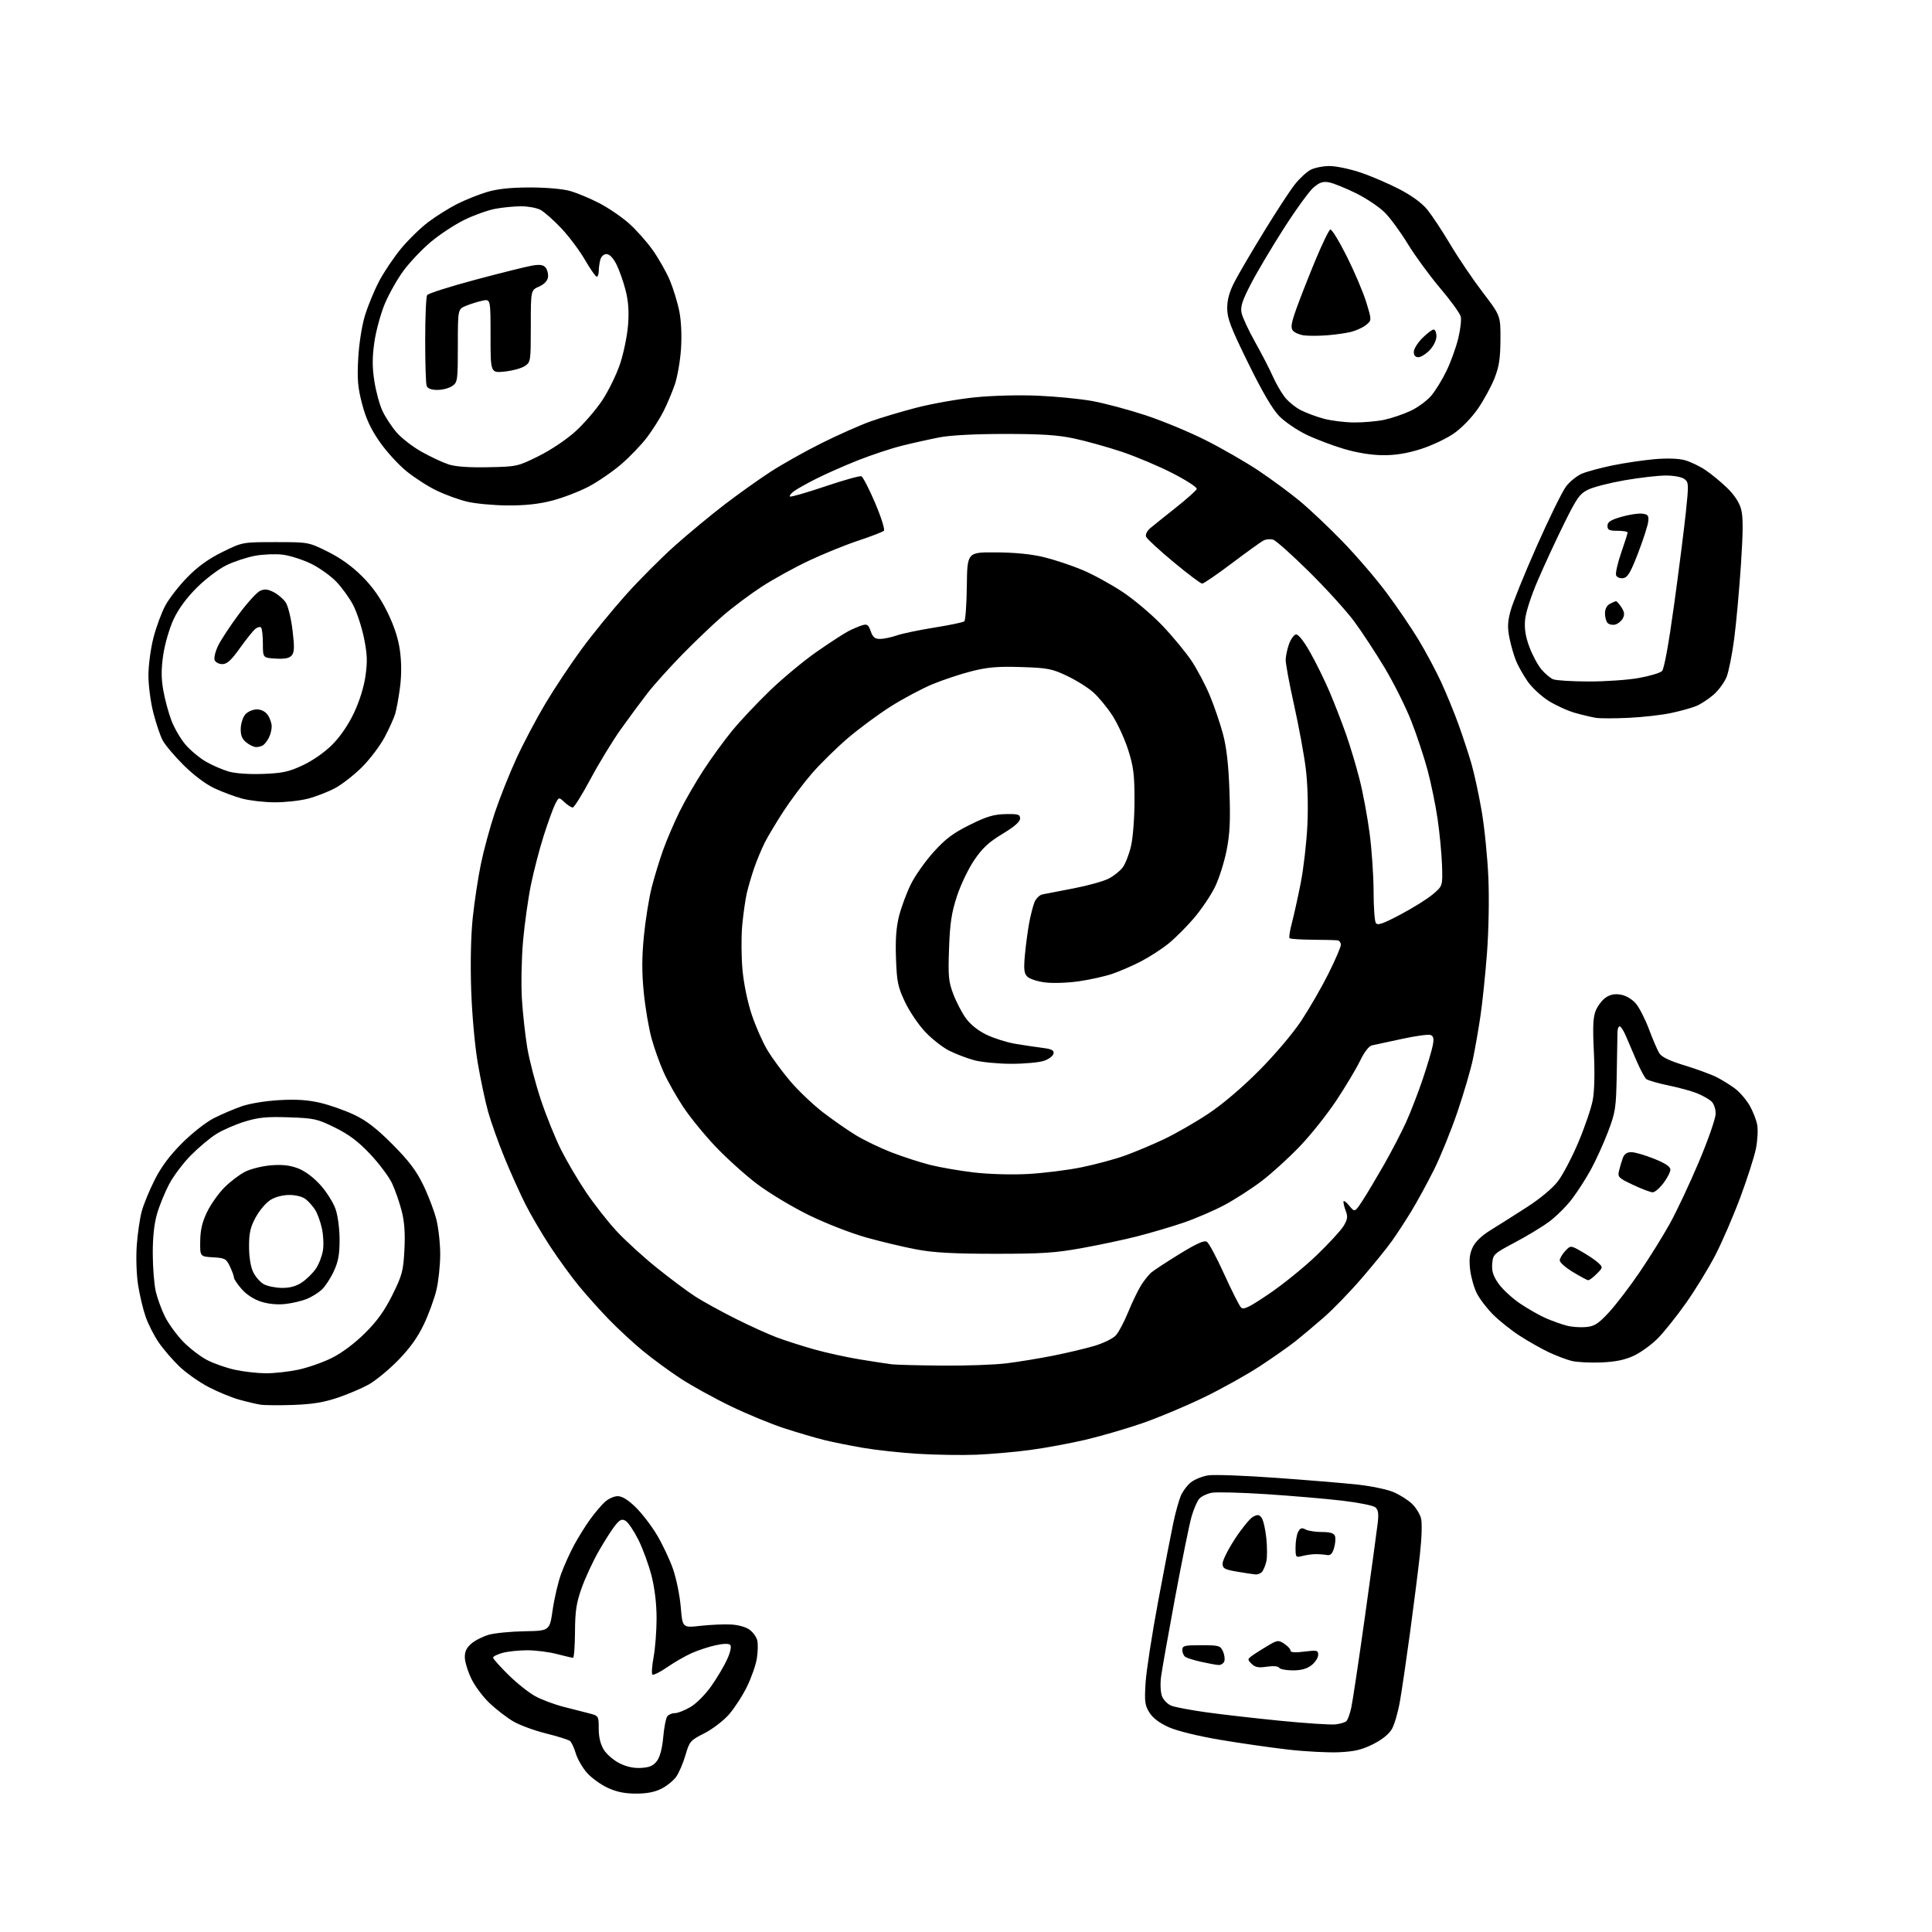 <?xml version="1.0" encoding="UTF-8" standalone="no"?>
<svg 
  version="1.1" 
  xmlns="http://www.w3.org/2000/svg" 
  xmlns:xlink="http://www.w3.org/1999/xlink" 
  xmlns:svg="http://www.w3.org/2000/svg"
  xmlns:rdf="http://www.w3.org/1999/02/22-rdf-syntax-ns#"
  xmlns:cc="http://creativecommons.org/ns#"
  xmlns:dc="http://purl.org/dc/elements/1.1/"
  viewBox="0 0 768 768"
  width="768"
  height="768"
>
<style>svg {background-color: white; }</style>"
<path stroke="none" fill="black" fill-rule="evenodd" d="M252.79,712.99C248.32,712.98 245.05,712.31 241.49,710.65C238.74,709.37 235.05,706.68 233.29,704.68C231.53,702.67 229.55,699.22 228.88,697.00C228.22,694.79 227.19,692.57 226.59,692.07C225.99,691.58 221.71,690.23 217.07,689.08C212.43,687.92 206.59,685.78 204.08,684.31C201.58,682.84 197.39,679.64 194.78,677.19C192.16,674.75 188.87,670.38 187.45,667.48C186.03,664.59 184.83,660.74 184.78,658.94C184.71,656.56 185.42,655.04 187.36,653.37C188.83,652.10 191.94,650.52 194.27,649.85C196.59,649.18 203.00,648.55 208.50,648.45C218.50,648.28 218.50,648.28 219.70,639.90C220.37,635.29 221.87,628.88 223.05,625.65C224.22,622.42 226.56,617.24 228.24,614.14C229.92,611.04 232.76,606.48 234.56,604.00C236.35,601.52 238.96,598.43 240.36,597.12C241.75,595.82 244.08,594.75 245.53,594.75C247.30,594.75 249.66,596.20 252.66,599.12C255.14,601.53 258.96,606.51 261.16,610.19C263.36,613.88 266.23,619.96 267.54,623.72C268.85,627.49 270.23,634.28 270.61,638.83C271.30,647.09 271.30,647.09 278.40,646.30C282.30,645.86 287.75,645.62 290.50,645.76C293.45,645.90 296.51,646.76 297.98,647.84C299.34,648.85 300.71,650.76 301.03,652.09C301.35,653.42 301.27,656.64 300.86,659.26C300.45,661.87 298.67,666.95 296.90,670.54C295.14,674.13 291.90,679.10 289.72,681.59C287.53,684.07 283.13,687.42 279.95,689.03C274.42,691.82 274.08,692.21 272.48,697.70C271.56,700.87 269.92,704.71 268.82,706.25C267.73,707.79 265.09,709.94 262.96,711.02C260.30,712.38 257.10,713.00 252.79,712.99zM254.90,702.77C258.24,702.57 259.75,701.90 261.16,699.99C262.35,698.39 263.26,694.95 263.65,690.49C263.99,686.65 264.72,682.94 265.26,682.25C265.80,681.56 267.16,681.00 268.28,681.00C269.41,681.00 272.19,679.91 274.47,678.57C276.83,677.19 280.43,673.55 282.85,670.10C285.18,666.78 288.01,661.97 289.14,659.42C290.41,656.55 290.83,654.43 290.25,653.85C289.68,653.28 287.46,653.34 284.43,654.02C281.73,654.62 277.50,656.01 275.02,657.11C272.53,658.21 268.14,660.73 265.25,662.72C262.36,664.71 259.70,666.03 259.33,665.66C258.96,665.29 259.18,662.13 259.83,658.63C260.47,655.13 261.00,648.23 261.00,643.29C261.00,637.61 260.27,631.42 259.00,626.41C257.89,622.06 255.53,615.60 253.75,612.05C251.96,608.50 249.68,605.12 248.68,604.55C247.20,603.69 246.43,604.04 244.52,606.40C243.24,608.00 240.31,612.58 238.01,616.60C235.72,620.61 232.67,627.18 231.24,631.19C229.10,637.18 228.62,640.36 228.57,648.75C228.53,654.39 228.18,659.00 227.80,659.00C227.41,659.00 224.51,658.33 221.34,657.50C218.17,656.67 212.86,656.00 209.54,656.01C206.22,656.01 201.81,656.48 199.75,657.05C197.69,657.63 196.00,658.47 196.00,658.92C196.00,659.38 198.74,662.46 202.08,665.76C205.43,669.07 210.27,672.91 212.83,674.30C215.40,675.69 220.43,677.57 224.00,678.48C227.57,679.38 232.19,680.56 234.25,681.10C237.96,682.07 238.00,682.13 238.00,687.17C238.00,690.54 238.69,693.37 240.02,695.54C241.14,697.34 243.95,699.77 246.27,700.93C249.09,702.34 251.97,702.96 254.90,702.77zM532.32,696.54C528.02,696.74 518.91,696.27 512.09,695.49C505.26,694.71 493.07,692.96 485.00,691.60C476.36,690.14 468.02,688.10 464.70,686.63C460.95,684.97 458.34,683.02 456.95,680.82C455.11,677.91 454.92,676.46 455.38,669.00C455.67,664.33 457.92,649.70 460.39,636.50C462.86,623.30 465.58,609.24 466.43,605.25C467.28,601.26 468.60,596.50 469.36,594.67C470.13,592.84 471.97,590.38 473.45,589.22C474.93,588.05 478.04,586.82 480.35,586.47C482.67,586.12 494.68,586.56 507.03,587.45C519.39,588.33 534.00,589.54 539.50,590.13C545.00,590.72 551.52,592.08 554.00,593.16C556.48,594.23 559.74,596.30 561.26,597.75C562.77,599.20 564.39,601.76 564.85,603.44C565.36,605.27 565.19,611.14 564.43,618.00C563.73,624.33 561.97,638.27 560.51,649.00C559.05,659.73 557.25,672.00 556.50,676.28C555.76,680.55 554.33,685.50 553.32,687.28C552.14,689.34 549.44,691.52 545.81,693.34C541.38,695.56 538.43,696.26 532.32,696.54zM530.91,685.47C532.79,685.25 534.74,684.66 535.24,684.16C535.75,683.65 536.60,681.28 537.14,678.88C537.68,676.48 540.13,660.12 542.60,642.51C545.06,624.90 547.34,608.24 547.66,605.47C548.10,601.63 547.87,600.14 546.69,599.16C545.84,598.46 539.83,597.26 533.32,596.51C526.82,595.75 513.30,594.60 503.28,593.95C493.25,593.30 483.53,593.05 481.66,593.40C479.80,593.75 477.58,594.82 476.73,595.77C475.88,596.72 474.48,599.98 473.62,603.00C472.77,606.02 469.85,620.42 467.13,635.00C464.42,649.58 461.90,663.76 461.54,666.52C461.16,669.35 461.33,672.74 461.92,674.29C462.49,675.80 464.20,677.50 465.71,678.08C467.21,678.65 473.41,679.81 479.47,680.66C485.54,681.51 498.82,683.03 509.00,684.04C519.17,685.05 529.04,685.69 530.91,685.47zM513.92,664.00C511.28,664.00 508.83,663.53 508.47,662.95C508.08,662.32 506.15,662.16 503.57,662.54C500.25,663.04 498.94,662.79 497.55,661.41C495.85,659.71 495.86,659.58 497.64,658.24C498.66,657.48 501.42,655.71 503.77,654.32C507.81,651.92 508.16,651.88 510.52,653.42C511.88,654.31 513.00,655.54 513.00,656.14C513.00,656.88 514.77,657.01 518.50,656.54C523.56,655.91 524.00,656.02 524.00,657.86C524.00,658.96 522.81,660.79 521.37,661.93C519.53,663.37 517.27,664.00 513.92,664.00zM484.28,661.86C483.30,661.79 480.25,661.22 477.50,660.61C474.75,660.00 471.94,659.14 471.25,658.69C470.56,658.25 470.00,657.01 470.00,655.94C470.00,654.19 470.74,654.00 477.52,654.00C484.52,654.00 485.12,654.17 486.15,656.44C486.76,657.78 486.99,659.58 486.66,660.44C486.33,661.30 485.26,661.94 484.28,661.86zM499.13,625.87C498.23,625.80 494.91,625.30 491.75,624.76C486.74,623.90 486.00,623.48 486.00,621.51C486.00,620.27 488.22,615.86 490.93,611.70C493.65,607.54 496.87,603.60 498.10,602.94C499.95,601.96 500.55,602.03 501.53,603.38C502.19,604.27 503.02,607.92 503.39,611.48C503.75,615.04 503.75,619.20 503.39,620.73C503.02,622.25 502.28,624.06 501.74,624.75C501.20,625.44 500.02,625.94 499.13,625.87zM517.75,618.52C515.07,619.21 515.00,619.12 515.00,615.05C515.00,612.75 515.47,609.99 516.04,608.92C516.86,607.39 517.48,607.19 518.98,607.99C520.02,608.54 522.94,609.00 525.47,609.00C528.70,609.00 530.24,609.46 530.66,610.56C530.99,611.41 530.83,613.55 530.32,615.31C529.61,617.70 528.89,618.41 527.44,618.14C526.37,617.95 524.38,617.79 523.00,617.80C521.62,617.80 519.26,618.13 517.75,618.52zM388.00,578.28C382.23,578.50 371.88,578.34 365.00,577.92C358.12,577.51 348.23,576.43 343.00,575.53C337.77,574.63 330.80,573.22 327.50,572.40C324.20,571.58 317.23,569.53 312.00,567.84C306.77,566.16 297.10,562.18 290.50,558.99C283.90,555.81 274.90,550.84 270.50,547.96C266.10,545.08 259.35,540.12 255.50,536.95C251.65,533.77 245.53,528.10 241.89,524.34C238.26,520.58 232.89,514.58 229.97,511.00C227.04,507.43 221.98,500.45 218.72,495.50C215.46,490.55 211.01,482.97 208.84,478.66C206.67,474.35 202.92,466.01 200.51,460.12C198.10,454.24 195.19,446.07 194.04,441.96C192.89,437.86 191.03,429.10 189.91,422.50C188.74,415.58 187.63,403.27 187.30,393.43C186.95,383.01 187.18,371.92 187.91,364.93C188.56,358.65 190.02,349.00 191.15,343.50C192.28,338.00 194.79,328.77 196.72,323.00C198.65,317.23 202.50,307.55 205.28,301.50C208.06,295.45 213.29,285.55 216.91,279.50C220.54,273.44 226.97,263.77 231.22,258.00C235.46,252.22 243.34,242.56 248.74,236.52C254.14,230.49 263.04,221.56 268.52,216.70C274.01,211.83 282.83,204.53 288.12,200.49C293.41,196.44 301.54,190.65 306.20,187.61C310.85,184.58 320.02,179.42 326.58,176.16C333.14,172.89 341.88,169.01 346.00,167.53C350.12,166.06 358.45,163.57 364.50,162.01C370.55,160.46 380.88,158.63 387.45,157.96C394.33,157.25 404.92,156.97 412.45,157.29C419.63,157.59 429.42,158.55 434.22,159.42C439.02,160.29 448.47,162.81 455.22,165.02C461.97,167.23 472.84,171.74 479.38,175.04C485.91,178.34 495.31,183.75 500.27,187.07C505.22,190.38 512.48,195.72 516.39,198.93C520.30,202.13 528.03,209.43 533.57,215.13C539.11,220.84 547.04,230.07 551.19,235.65C555.35,241.23 561.08,249.66 563.93,254.38C566.78,259.10 570.82,266.69 572.92,271.23C575.01,275.78 578.10,283.32 579.79,288.00C581.47,292.68 583.78,299.67 584.91,303.55C586.04,307.43 587.88,315.95 589.00,322.49C590.12,329.02 591.31,340.93 591.65,348.94C592.01,357.28 591.77,370.12 591.09,379.00C590.44,387.52 589.26,398.79 588.48,404.04C587.70,409.28 586.36,416.93 585.50,421.04C584.65,425.14 581.88,434.57 579.36,442.00C576.83,449.43 572.62,459.80 570.00,465.05C567.37,470.30 563.32,477.72 560.99,481.55C558.66,485.37 555.15,490.75 553.18,493.50C551.22,496.25 545.84,502.87 541.24,508.20C536.64,513.54 529.86,520.53 526.19,523.73C522.51,526.93 517.48,531.16 515.00,533.13C512.52,535.10 506.23,539.53 501.00,542.97C495.77,546.41 485.65,552.05 478.50,555.52C471.35,558.98 460.32,563.60 454.00,565.78C447.68,567.96 437.55,570.90 431.50,572.33C425.45,573.75 415.55,575.58 409.50,576.39C403.45,577.21 393.77,578.05 388.00,578.28zM116.64,558.48C111.06,558.68 105.15,558.63 103.50,558.37C101.85,558.11 98.03,557.21 95.00,556.36C91.97,555.51 86.49,553.24 82.81,551.32C79.13,549.39 73.94,545.72 71.27,543.16C68.61,540.60 64.93,536.33 63.11,533.67C61.28,531.01 58.95,526.44 57.92,523.51C56.89,520.58 55.53,514.88 54.90,510.84C54.24,506.65 54.02,499.85 54.37,495.00C54.71,490.32 55.60,484.25 56.35,481.50C57.09,478.75 59.41,473.12 61.49,469.00C64.10,463.83 67.48,459.29 72.39,454.39C76.33,450.45 81.94,446.04 84.98,444.51C87.99,442.98 92.94,440.86 95.98,439.80C99.18,438.67 105.49,437.63 111.00,437.32C117.88,436.93 122.40,437.24 127.40,438.41C131.19,439.31 137.27,441.46 140.90,443.19C145.73,445.49 149.79,448.65 156.04,454.92C162.50,461.42 165.46,465.32 168.22,471.00C170.23,475.12 172.57,481.26 173.43,484.64C174.30,488.02 174.99,494.32 174.99,498.64C174.98,502.96 174.31,509.32 173.49,512.76C172.68,516.20 170.43,522.36 168.49,526.45C166.03,531.63 162.93,535.96 158.23,540.76C154.53,544.54 149.25,548.88 146.50,550.40C143.75,551.92 138.19,554.28 134.14,555.64C128.75,557.46 124.06,558.22 116.64,558.48zM105.50,545.90C108.80,545.94 114.65,545.30 118.50,544.49C122.35,543.68 128.43,541.55 132.00,539.76C135.98,537.77 141.07,533.94 145.12,529.91C149.96,525.10 152.88,521.02 156.01,514.72C159.88,506.90 160.32,505.25 160.76,496.80C161.10,490.20 160.79,485.71 159.66,481.32C158.79,477.93 157.07,473.00 155.84,470.38C154.60,467.76 150.70,462.54 147.17,458.79C142.42,453.77 138.76,451.00 133.19,448.25C126.14,444.77 124.93,444.50 114.86,444.15C106.07,443.85 102.82,444.16 97.29,445.85C93.56,446.99 88.41,449.24 85.86,450.86C83.31,452.49 78.78,456.30 75.79,459.34C72.80,462.38 68.96,467.48 67.26,470.68C65.57,473.88 63.39,479.20 62.43,482.50C61.27,486.50 60.70,491.84 60.73,498.50C60.75,504.00 61.29,510.73 61.94,513.45C62.58,516.18 64.23,520.68 65.61,523.45C67.00,526.23 70.24,530.67 72.81,533.33C75.39,535.99 79.71,539.29 82.40,540.68C85.10,542.06 90.05,543.78 93.40,544.51C96.76,545.24 102.20,545.87 105.50,545.90zM374.53,542.85C383.89,542.93 395.37,542.53 400.03,541.95C404.69,541.38 413.00,540.02 418.50,538.93C424.00,537.84 431.44,536.08 435.04,535.01C438.70,533.92 442.48,532.06 443.61,530.78C444.73,529.53 446.93,525.35 448.50,521.50C450.08,517.65 452.35,512.92 453.56,511.00C454.76,509.07 456.59,506.77 457.62,505.87C458.65,504.98 463.73,501.65 468.90,498.47C475.66,494.32 478.70,492.95 479.75,493.62C480.55,494.12 483.66,499.93 486.65,506.52C489.64,513.11 492.65,519.07 493.34,519.76C494.34,520.76 496.56,519.68 504.54,514.27C510.02,510.56 518.44,503.73 523.27,499.10C528.09,494.47 532.93,489.23 534.03,487.45C535.63,484.86 535.83,483.68 535.02,481.54C534.46,480.07 534.02,478.34 534.04,477.68C534.06,477.03 535.08,477.73 536.31,479.24C538.55,481.97 538.55,481.97 541.64,477.24C543.34,474.63 547.16,468.23 550.15,463.00C553.13,457.77 557.07,450.18 558.92,446.13C560.76,442.08 563.76,434.31 565.59,428.88C567.42,423.44 569.20,417.43 569.56,415.51C570.06,412.85 569.85,411.88 568.67,411.43C567.81,411.10 562.70,411.80 557.31,412.98C551.91,414.17 546.59,415.31 545.48,415.53C544.18,415.78 542.44,418.01 540.64,421.71C539.09,424.90 534.84,432.00 531.19,437.50C527.54,443.00 521.00,451.21 516.64,455.75C512.29,460.29 505.53,466.44 501.61,469.42C497.70,472.41 491.06,476.69 486.87,478.95C482.67,481.20 475.24,484.40 470.37,486.06C465.49,487.71 457.23,490.15 452.00,491.48C446.77,492.81 436.88,494.91 430.00,496.15C419.47,498.06 414.02,498.41 395.50,498.40C379.09,498.39 371.19,497.96 364.42,496.69C359.42,495.76 350.42,493.62 344.42,491.94C338.29,490.23 328.23,486.31 321.50,483.01C314.90,479.78 305.63,474.20 300.91,470.62C296.18,467.04 288.71,460.30 284.31,455.65C279.91,451.00 274.14,443.91 271.50,439.89C268.85,435.88 265.42,429.80 263.87,426.37C262.32,422.95 260.14,416.88 259.03,412.87C257.92,408.87 256.52,400.66 255.92,394.64C255.12,386.60 255.13,380.59 255.96,372.09C256.58,365.72 257.98,357.01 259.06,352.75C260.15,348.49 262.21,341.74 263.65,337.75C265.08,333.76 267.99,326.99 270.10,322.70C272.21,318.41 276.49,310.98 279.61,306.20C282.73,301.41 287.86,294.35 291.02,290.50C294.17,286.65 300.97,279.43 306.12,274.46C311.28,269.49 319.77,262.46 325.00,258.84C330.23,255.22 335.85,251.58 337.50,250.76C339.15,249.93 341.52,248.94 342.78,248.55C344.69,247.96 345.22,248.34 346.12,250.92C346.96,253.32 347.78,254.00 349.85,253.99C351.31,253.98 354.30,253.35 356.50,252.59C358.70,251.83 365.45,250.42 371.50,249.46C377.55,248.50 382.87,247.38 383.33,246.98C383.79,246.57 384.24,240.22 384.33,232.87C384.50,219.50 384.50,219.50 396.00,219.58C403.50,219.62 410.11,220.29 415.00,221.48C419.12,222.49 425.99,224.77 430.25,226.56C434.51,228.35 441.73,232.30 446.30,235.34C450.87,238.38 457.96,244.38 462.06,248.68C466.16,252.98 471.37,259.28 473.64,262.68C475.90,266.08 479.19,272.30 480.94,276.51C482.69,280.71 485.04,287.60 486.16,291.82C487.59,297.20 488.36,304.01 488.73,314.56C489.14,326.28 488.89,331.50 487.59,338.06C486.67,342.70 484.61,349.20 483.01,352.50C481.41,355.80 477.68,361.35 474.73,364.84C471.77,368.32 467.14,372.96 464.43,375.14C461.72,377.32 456.80,380.49 453.50,382.19C450.21,383.89 445.15,386.09 442.26,387.08C439.37,388.08 433.41,389.42 429.00,390.06C424.58,390.71 418.54,390.92 415.50,390.54C412.47,390.17 409.27,389.13 408.39,388.25C407.07,386.93 406.90,385.33 407.42,379.57C407.78,375.68 408.53,370.02 409.09,367.00C409.65,363.98 410.59,360.26 411.18,358.74C411.77,357.22 413.21,355.78 414.38,355.54C415.54,355.30 421.13,354.22 426.78,353.14C432.43,352.05 438.71,350.31 440.72,349.26C442.74,348.22 445.25,346.21 446.30,344.81C447.35,343.40 448.83,339.61 449.59,336.37C450.36,333.09 450.98,325.12 450.98,318.30C451.00,308.05 450.60,304.84 448.51,298.22C447.14,293.89 444.30,287.68 442.19,284.42C440.08,281.16 436.61,276.97 434.47,275.10C432.34,273.23 427.65,270.31 424.05,268.62C418.13,265.82 416.38,265.49 405.87,265.16C396.61,264.87 392.62,265.21 386.24,266.82C381.84,267.93 374.81,270.27 370.62,272.01C366.43,273.76 358.98,277.73 354.06,280.84C349.14,283.95 341.44,289.65 336.94,293.50C332.45,297.35 326.04,303.65 322.71,307.50C319.37,311.35 314.31,318.10 311.45,322.50C308.59,326.90 305.24,332.50 304.00,334.95C302.77,337.40 300.89,341.90 299.83,344.95C298.78,348.00 297.45,352.52 296.87,355.00C296.30,357.48 295.48,363.22 295.05,367.76C294.63,372.31 294.67,380.28 295.15,385.49C295.67,391.14 297.17,398.38 298.87,403.46C300.45,408.13 303.25,414.48 305.12,417.56C306.98,420.64 311.05,426.17 314.17,429.83C317.30,433.50 323.04,438.98 326.93,442.00C330.83,445.02 336.79,449.18 340.18,451.24C343.56,453.30 349.96,456.38 354.39,458.09C358.82,459.80 365.66,462.02 369.60,463.03C373.54,464.03 381.43,465.40 387.13,466.07C393.16,466.77 402.16,467.03 408.63,466.68C414.75,466.35 424.31,465.16 429.87,464.03C435.42,462.90 443.24,460.79 447.23,459.35C451.23,457.91 458.22,454.97 462.77,452.81C467.32,450.65 475.19,446.13 480.27,442.76C485.96,438.99 493.72,432.39 500.50,425.57C506.88,419.15 513.95,410.80 517.33,405.69C520.53,400.84 525.37,392.45 528.08,387.04C530.78,381.63 533.00,376.48 533.00,375.60C533.00,374.72 532.44,373.91 531.75,373.81C531.06,373.70 526.60,373.59 521.84,373.56C517.08,373.52 512.93,373.25 512.63,372.95C512.32,372.65 512.73,369.95 513.53,366.95C514.33,363.95 515.92,356.77 517.06,351.00C518.19,345.23 519.39,334.84 519.71,327.91C520.06,320.24 519.81,311.45 519.05,305.41C518.37,299.96 516.28,288.63 514.41,280.22C512.53,271.82 511.03,263.72 511.08,262.22C511.12,260.73 511.72,257.93 512.41,256.00C513.11,254.07 514.34,252.37 515.14,252.21C516.05,252.04 518.17,254.67 520.75,259.21C523.03,263.22 526.50,270.27 528.47,274.88C530.43,279.49 533.38,287.07 535.03,291.74C536.67,296.40 539.12,304.55 540.46,309.86C541.81,315.16 543.60,324.81 544.45,331.30C545.30,337.79 546.01,348.14 546.02,354.30C546.02,360.46 546.42,366.12 546.90,366.88C547.60,367.98 549.55,367.32 556.65,363.57C561.54,361.00 567.33,357.39 569.52,355.54C573.50,352.20 573.50,352.20 573.22,343.85C573.06,339.26 572.27,331.00 571.46,325.50C570.65,320.00 568.87,311.30 567.49,306.17C566.12,301.03 563.21,292.26 561.02,286.67C558.83,281.08 554.07,271.55 550.44,265.50C546.81,259.45 541.35,251.12 538.29,247.00C535.24,242.88 527.21,234.03 520.45,227.34C513.69,220.66 507.24,214.89 506.12,214.54C504.99,214.18 503.23,214.34 502.20,214.89C501.17,215.44 495.51,219.52 489.63,223.95C483.75,228.38 478.46,232.00 477.88,232.00C477.30,232.00 472.18,228.14 466.49,223.42C460.81,218.70 455.89,214.17 455.58,213.34C455.25,212.48 455.96,211.04 457.25,209.95C458.49,208.91 463.07,205.23 467.43,201.78C471.79,198.32 475.52,194.99 475.73,194.37C475.93,193.74 471.61,190.93 466.13,188.12C460.66,185.31 451.53,181.46 445.84,179.56C440.15,177.67 431.68,175.31 427.00,174.31C420.49,172.92 414.05,172.50 399.50,172.50C387.65,172.50 377.87,173.01 373.50,173.85C369.65,174.60 362.97,176.08 358.66,177.15C354.34,178.22 346.34,180.87 340.86,183.05C335.39,185.23 327.90,188.55 324.21,190.43C320.52,192.30 316.60,194.51 315.50,195.34C314.40,196.16 313.74,197.07 314.03,197.37C314.32,197.66 320.56,195.86 327.90,193.39C335.24,190.91 341.76,189.08 342.40,189.32C343.03,189.57 345.50,194.36 347.89,199.97C350.28,205.59 351.84,210.54 351.36,210.99C350.89,211.44 346.33,213.20 341.23,214.90C336.12,216.59 327.25,220.19 321.51,222.90C315.77,225.61 307.33,230.27 302.75,233.25C298.17,236.24 291.29,241.38 287.46,244.69C283.63,247.99 276.36,254.92 271.29,260.10C266.23,265.27 259.99,272.20 257.43,275.50C254.87,278.80 250.09,285.26 246.81,289.86C243.54,294.46 238.12,303.35 234.77,309.61C231.42,315.87 228.22,321.00 227.66,321.00C227.09,321.00 225.62,320.05 224.39,318.90C222.16,316.80 222.16,316.80 220.69,319.65C219.89,321.22 217.85,326.83 216.16,332.12C214.47,337.41 212.18,346.22 211.06,351.70C209.94,357.18 208.53,367.25 207.92,374.08C207.32,380.91 207.11,391.23 207.46,397.00C207.81,402.77 208.78,411.55 209.60,416.50C210.43,421.45 212.85,430.73 214.98,437.11C217.10,443.50 220.73,452.48 223.04,457.08C225.35,461.68 229.83,469.28 233.00,473.97C236.17,478.66 241.55,485.54 244.97,489.25C248.39,492.97 255.63,499.58 261.07,503.96C266.50,508.33 273.45,513.51 276.50,515.46C279.55,517.41 286.65,521.32 292.27,524.14C297.90,526.96 305.28,530.32 308.68,531.60C312.08,532.88 318.83,535.04 323.68,536.41C328.53,537.77 336.77,539.57 342.00,540.42C347.23,541.27 352.85,542.13 354.50,542.33C356.15,542.53 365.16,542.77 374.53,542.85zM636.50,541.59C632.10,541.77 626.79,541.50 624.70,540.97C622.61,540.44 618.52,538.88 615.61,537.51C612.70,536.13 607.54,533.21 604.15,531.02C600.75,528.82 595.99,525.04 593.56,522.61C591.13,520.18 588.21,516.38 587.09,514.17C585.96,511.96 584.75,507.71 584.40,504.73C583.93,500.71 584.19,498.41 585.41,495.83C586.48,493.58 589.02,491.15 592.64,488.93C595.71,487.04 602.17,482.96 606.99,479.85C612.29,476.43 617.16,472.36 619.31,469.55C621.26,467.00 624.92,460.01 627.45,454.02C629.98,448.03 632.54,440.51 633.14,437.31C633.82,433.70 633.99,426.49 633.59,418.28C633.09,407.89 633.26,404.31 634.39,401.60C635.18,399.71 636.99,397.40 638.41,396.47C640.23,395.28 642.01,394.97 644.44,395.42C646.46,395.80 648.89,397.27 650.33,398.98C651.68,400.59 654.02,405.19 655.52,409.20C657.02,413.22 658.86,417.48 659.60,418.68C660.54,420.19 663.68,421.70 669.73,423.54C674.55,425.01 680.30,427.13 682.50,428.25C684.70,429.37 687.98,431.42 689.80,432.80C691.61,434.18 694.17,437.16 695.48,439.41C696.78,441.66 698.15,445.14 698.52,447.15C698.88,449.15 698.65,453.43 698.00,456.65C697.34,459.87 694.55,468.57 691.79,476.00C689.02,483.43 684.55,493.77 681.84,499.00C679.13,504.23 673.89,512.77 670.20,517.99C666.52,523.21 661.48,529.53 659.00,532.02C656.52,534.52 652.25,537.62 649.50,538.91C645.90,540.59 642.26,541.34 636.50,541.59zM630.50,527.52C633.83,527.21 635.34,526.24 639.50,521.76C642.25,518.80 647.71,511.68 651.62,505.94C655.54,500.20 661.02,491.40 663.80,486.39C666.57,481.38 671.80,470.25 675.42,461.65C679.11,452.88 682.00,444.55 682.00,442.67C682.00,440.73 681.26,438.65 680.25,437.75C679.29,436.90 676.79,435.49 674.70,434.63C672.61,433.77 667.45,432.35 663.24,431.48C659.03,430.61 655.06,429.46 654.42,428.93C653.78,428.40 652.05,425.17 650.57,421.74C649.08,418.31 647.16,413.81 646.28,411.75C645.41,409.69 644.31,408.00 643.85,408.00C643.38,408.00 642.99,409.01 642.97,410.25C642.96,411.49 642.83,419.02 642.68,427.00C642.42,440.52 642.19,442.06 639.23,449.87C637.48,454.47 634.42,461.22 632.43,464.87C630.44,468.52 626.99,473.87 624.77,476.76C622.56,479.65 618.48,483.68 615.73,485.70C612.97,487.73 606.84,491.44 602.10,493.94C593.77,498.36 593.49,498.62 593.18,502.35C592.94,505.27 593.54,507.17 595.64,510.20C597.17,512.41 601.02,515.98 604.20,518.14C607.38,520.30 612.12,522.98 614.72,524.10C617.33,525.21 621.05,526.53 622.98,527.01C624.92,527.50 628.30,527.73 630.50,527.52zM113.50,518.35C110.36,518.71 106.77,518.38 103.85,517.46C100.98,516.56 98.02,514.65 96.10,512.47C94.40,510.52 93.00,508.45 93.00,507.87C93.00,507.28 92.28,505.29 91.41,503.45C89.94,500.36 89.41,500.07 84.66,499.80C79.50,499.50 79.50,499.50 79.59,493.33C79.66,488.80 80.40,485.71 82.37,481.67C83.85,478.65 86.94,474.30 89.23,472.01C91.52,469.71 95.21,466.91 97.42,465.79C99.63,464.66 104.27,463.51 107.72,463.23C112.23,462.87 115.25,463.21 118.47,464.44C121.24,465.49 124.64,468.03 127.38,471.08C129.82,473.79 132.53,478.11 133.41,480.68C134.32,483.35 135.00,488.60 134.99,492.93C134.98,498.79 134.45,501.63 132.62,505.50C131.33,508.25 129.19,511.49 127.87,512.70C126.55,513.91 123.90,515.55 121.99,516.34C120.07,517.13 116.25,518.04 113.50,518.35zM112.10,511.96C115.28,511.99 117.75,511.30 120.08,509.73C121.93,508.48 124.41,506.03 125.59,504.28C126.77,502.54 128.02,499.29 128.37,497.07C128.73,494.86 128.54,490.89 127.95,488.27C127.37,485.65 126.18,482.38 125.32,481.00C124.46,479.62 122.79,477.72 121.62,476.77C120.35,475.73 117.75,475.04 115.12,475.02C112.47,475.01 109.47,475.78 107.54,476.97C105.78,478.06 103.14,481.16 101.67,483.86C99.53,487.80 99.00,490.10 99.00,495.48C99.00,499.62 99.63,503.52 100.63,505.64C101.53,507.53 103.44,509.71 104.88,510.50C106.32,511.28 109.57,511.94 112.10,511.96zM631.30,508.91C630.86,508.86 628.15,507.40 625.27,505.66C622.39,503.92 620.03,501.85 620.02,501.06C620.01,500.27 620.98,498.59 622.17,497.32C624.34,495.01 624.34,495.01 628.92,497.63C631.44,499.07 634.35,501.05 635.38,502.04C637.22,503.78 637.21,503.88 634.68,506.41C633.26,507.84 631.73,508.96 631.30,508.91zM657.00,473.96C656.17,473.98 652.68,472.66 649.22,471.03C643.30,468.23 642.98,467.90 643.62,465.28C643.99,463.75 644.67,461.49 645.12,460.25C645.68,458.73 646.77,458.00 648.46,458.00C649.85,458.00 653.91,459.17 657.49,460.61C662.00,462.41 664.00,463.75 664.00,464.95C664.00,465.90 662.76,468.31 661.25,470.30C659.74,472.30 657.83,473.94 657.00,473.96zM402.00,422.88C396.77,422.87 390.14,422.23 387.26,421.46C384.39,420.68 379.88,418.96 377.24,417.62C374.61,416.29 370.30,412.89 367.67,410.07C365.03,407.25 361.45,401.92 359.71,398.22C356.91,392.28 356.50,390.27 356.17,380.93C355.90,373.37 356.26,368.55 357.42,364.00C358.32,360.51 360.41,354.88 362.07,351.51C363.73,348.13 367.80,342.37 371.11,338.70C375.86,333.44 378.90,331.16 385.50,327.89C392.20,324.57 395.02,323.72 399.68,323.62C404.76,323.52 405.50,323.74 405.50,325.39C405.50,326.65 403.20,328.65 398.50,331.48C393.10,334.73 390.53,337.11 387.28,341.89C384.96,345.31 381.85,351.79 380.38,356.30C378.25,362.85 377.62,367.01 377.26,377.00C376.86,388.00 377.06,390.18 378.94,395.14C380.11,398.25 382.37,402.59 383.96,404.79C385.77,407.28 388.86,409.74 392.18,411.33C395.10,412.74 400.20,414.35 403.50,414.91C406.80,415.47 411.66,416.20 414.31,416.53C418.10,417.01 419.05,417.50 418.80,418.82C418.62,419.74 416.91,421.04 414.99,421.69C413.07,422.35 407.23,422.88 402.00,422.88zM109.04,318.93C104.89,318.90 99.12,318.23 96.21,317.44C93.30,316.66 88.35,314.81 85.21,313.34C81.74,311.70 76.92,308.08 72.90,304.08C69.27,300.46 65.54,296.01 64.60,294.19C63.66,292.37 62.01,287.46 60.94,283.28C59.87,279.10 59.00,272.45 59.00,268.50C59.00,264.55 59.89,257.84 60.98,253.59C62.07,249.33 64.20,243.53 65.73,240.70C67.25,237.87 71.20,232.80 74.50,229.44C78.69,225.17 82.90,222.14 88.45,219.41C96.40,215.50 96.40,215.50 109.50,215.50C122.61,215.50 122.61,215.50 130.25,219.28C135.31,221.78 139.94,225.10 143.93,229.09C148.10,233.26 151.21,237.66 153.98,243.31C156.71,248.87 158.32,253.80 158.99,258.67C159.62,263.30 159.63,268.45 159.02,273.17C158.49,277.20 157.63,281.94 157.11,283.70C156.59,285.47 154.69,289.69 152.88,293.08C151.07,296.48 147.06,301.78 143.96,304.88C140.87,307.97 136.09,311.72 133.34,313.22C130.60,314.71 125.70,316.62 122.47,317.47C119.23,318.31 113.19,318.97 109.04,318.93zM104.64,307.64C112.32,307.35 114.84,306.80 120.38,304.20C124.28,302.38 129.06,299.04 132.04,296.05C135.21,292.89 138.44,288.18 140.67,283.47C142.88,278.82 144.64,273.20 145.28,268.73C146.11,262.91 145.99,259.97 144.69,253.62C143.80,249.29 141.89,243.44 140.44,240.62C138.99,237.81 135.93,233.56 133.65,231.20C131.37,228.83 126.80,225.60 123.50,224.01C120.20,222.43 115.20,220.84 112.38,220.49C109.57,220.14 104.62,220.34 101.38,220.93C98.15,221.53 93.03,223.22 90.00,224.69C86.97,226.16 81.68,230.17 78.23,233.61C74.17,237.65 70.92,242.08 69.01,246.17C67.37,249.69 65.55,255.92 64.91,260.19C64.06,265.94 64.06,269.53 64.91,274.42C65.54,278.01 67.00,283.42 68.15,286.44C69.31,289.46 71.81,293.75 73.71,295.97C75.61,298.20 79.24,301.23 81.76,302.71C84.29,304.19 88.42,305.98 90.93,306.70C93.70,307.48 99.09,307.85 104.64,307.64zM101.86,296.98C100.96,296.99 99.18,296.16 97.91,295.13C96.20,293.74 95.62,292.30 95.70,289.56C95.76,287.53 96.59,285.00 97.56,283.94C98.52,282.87 100.56,282.00 102.10,282.00C103.85,282.00 105.47,282.83 106.44,284.22C107.30,285.44 108.00,287.50 108.00,288.79C108.00,290.08 107.48,292.11 106.85,293.32C106.22,294.52 105.21,295.83 104.60,296.23C104.00,296.64 102.76,296.98 101.86,296.98zM647.48,285.35C641.99,285.61 636.15,285.62 634.50,285.37C632.85,285.11 629.06,284.22 626.08,283.38C623.10,282.53 618.31,280.34 615.43,278.50C612.56,276.66 608.86,273.20 607.21,270.80C605.56,268.41 603.53,264.82 602.70,262.82C601.86,260.82 600.68,256.78 600.08,253.84C599.20,249.61 599.27,247.36 600.41,243.00C601.20,239.97 605.89,228.37 610.83,217.22C615.77,206.06 621.04,195.33 622.54,193.36C624.04,191.40 626.89,189.10 628.88,188.27C630.87,187.44 636.34,185.96 641.03,185.00C645.72,184.04 653.17,182.93 657.59,182.54C662.56,182.10 667.17,182.24 669.66,182.91C671.88,183.51 675.59,185.27 677.92,186.84C680.25,188.40 684.14,191.60 686.57,193.96C689.40,196.70 691.39,199.72 692.11,202.37C692.95,205.45 692.93,211.09 692.05,224.50C691.39,234.40 690.19,247.61 689.38,253.85C688.57,260.10 687.20,266.95 686.35,269.09C685.49,271.23 683.18,274.39 681.22,276.11C679.25,277.84 676.15,279.88 674.32,280.64C672.49,281.40 667.95,282.67 664.22,283.45C660.50,284.24 652.96,285.09 647.48,285.35zM631.50,270.90C638.10,270.92 647.06,270.30 651.41,269.52C655.76,268.75 659.93,267.50 660.68,266.75C661.53,265.90 663.33,256.02 665.48,240.40C667.38,226.65 669.48,210.09 670.16,203.58C671.33,192.37 671.30,191.69 669.51,190.38C668.42,189.59 665.26,189.01 662.06,189.03C659.00,189.05 651.70,189.89 645.83,190.91C639.96,191.93 633.43,193.60 631.33,194.63C627.97,196.27 626.80,197.92 621.82,208.00C618.69,214.32 614.00,224.45 611.39,230.50C608.56,237.06 606.48,243.52 606.23,246.50C605.94,250.02 606.46,253.21 607.99,257.27C609.18,260.44 611.32,264.42 612.75,266.11C614.17,267.80 616.27,269.57 617.42,270.03C618.56,270.49 624.90,270.89 631.50,270.90zM88.38,264.00C87.04,264.00 85.66,263.28 85.32,262.39C84.98,261.51 85.61,258.92 86.72,256.64C87.83,254.36 91.51,248.77 94.89,244.22C98.27,239.67 102.09,235.46 103.38,234.87C105.18,234.05 106.44,234.18 108.85,235.42C110.57,236.31 112.72,238.17 113.62,239.54C114.52,240.91 115.71,245.84 116.28,250.48C117.09,257.17 117.03,259.26 115.99,260.51C115.04,261.66 113.28,262.01 109.59,261.80C104.50,261.50 104.50,261.50 104.50,255.83C104.50,252.72 104.17,249.84 103.77,249.44C103.37,249.04 102.32,249.32 101.43,250.05C100.55,250.79 97.80,254.23 95.32,257.70C91.90,262.49 90.24,264.00 88.38,264.00zM642.12,248.26C641.04,248.54 639.68,248.28 639.08,247.68C638.49,247.09 638.00,245.36 638.00,243.84C638.00,242.13 638.74,240.68 639.93,240.04C641.00,239.47 642.11,239.00 642.41,239.00C642.71,239.00 643.67,240.09 644.55,241.43C645.74,243.26 645.88,244.35 645.10,245.81C644.53,246.88 643.19,247.98 642.12,248.26zM645.22,229.82C643.95,230.00 642.75,229.51 642.43,228.68C642.12,227.87 643.02,223.87 644.43,219.78C645.85,215.69 647.00,212.05 647.00,211.67C647.00,211.30 645.20,211.00 643.00,211.00C639.69,211.00 639.00,210.66 639.00,209.03C639.00,207.50 640.23,206.70 644.49,205.46C647.51,204.58 651.22,204.01 652.74,204.18C655.11,204.46 655.46,204.90 655.20,207.32C655.04,208.88 653.22,214.50 651.18,219.82C648.15,227.68 647.03,229.56 645.22,229.82zM201.59,200.92C196.04,200.87 188.86,200.19 185.64,199.41C182.41,198.63 177.01,196.67 173.64,195.05C170.26,193.44 164.83,189.95 161.57,187.31C158.32,184.66 153.48,179.35 150.83,175.50C147.32,170.42 145.43,166.30 143.92,160.50C142.21,153.94 141.94,150.69 142.40,142.42C142.73,136.55 143.85,129.45 145.08,125.42C146.24,121.61 148.75,115.52 150.66,111.87C152.56,108.23 156.49,102.38 159.38,98.87C162.27,95.37 167.17,90.60 170.25,88.27C173.34,85.94 178.48,82.72 181.68,81.10C184.88,79.49 190.20,77.35 193.50,76.35C197.70,75.09 202.81,74.54 210.50,74.52C216.91,74.51 223.59,75.08 226.50,75.89C229.25,76.66 234.43,78.80 238.02,80.65C241.61,82.50 246.90,86.07 249.78,88.59C252.67,91.11 257.00,95.95 259.41,99.34C261.82,102.73 264.92,108.20 266.30,111.50C267.68,114.80 269.37,120.34 270.05,123.82C270.81,127.68 271.06,133.51 270.70,138.82C270.38,143.59 269.25,149.99 268.19,153.02C267.13,156.06 265.13,160.79 263.74,163.53C262.35,166.28 259.43,170.89 257.26,173.78C255.08,176.67 250.50,181.47 247.07,184.44C243.64,187.41 237.74,191.46 233.97,193.45C230.19,195.43 223.63,197.94 219.39,199.03C214.04,200.40 208.60,200.97 201.59,200.92zM194.08,185.73C205.45,185.50 205.80,185.43 214.08,181.32C218.90,178.93 225.15,174.75 228.70,171.54C232.11,168.45 236.91,162.89 239.38,159.18C241.85,155.46 245.04,148.94 246.47,144.69C247.90,140.43 249.33,133.47 249.66,129.22C250.08,123.72 249.79,119.70 248.65,115.25C247.76,111.81 246.12,107.20 245.00,105.00C243.72,102.50 242.26,101.00 241.10,101.00C240.01,101.00 238.98,101.94 238.63,103.25C238.30,104.49 238.02,106.51 238.01,107.75C238.01,108.99 237.64,110.00 237.21,110.00C236.77,110.00 234.65,106.96 232.50,103.25C230.34,99.54 226.09,93.87 223.04,90.65C219.99,87.43 216.28,84.17 214.80,83.40C213.31,82.63 209.89,82.00 207.19,82.00C204.48,82.00 199.85,82.45 196.89,83.00C193.92,83.55 188.35,85.55 184.50,87.44C180.65,89.34 174.68,93.28 171.22,96.20C167.77,99.11 162.94,104.20 160.48,107.50C158.02,110.80 154.65,116.76 152.98,120.73C151.32,124.71 149.44,131.61 148.81,136.06C147.95,142.15 147.95,145.99 148.82,151.55C149.45,155.62 150.90,160.93 152.04,163.36C153.18,165.79 155.69,169.62 157.63,171.88C159.56,174.13 164.07,177.62 167.64,179.62C171.22,181.62 176.03,183.87 178.32,184.61C181.08,185.51 186.45,185.89 194.08,185.73zM549.70,180.95C545.13,180.91 539.49,180.00 534.24,178.45C529.69,177.11 522.94,174.54 519.24,172.75C515.53,170.96 510.70,167.65 508.50,165.40C505.81,162.64 501.77,155.73 496.17,144.33C489.21,130.15 487.83,126.56 487.83,122.52C487.83,119.14 488.71,115.99 490.72,112.09C492.30,109.01 497.60,99.97 502.49,92.00C507.37,84.03 512.90,75.58 514.77,73.23C516.63,70.89 519.45,68.30 521.03,67.48C522.61,66.67 525.98,66.00 528.52,66.00C531.07,66.00 536.60,67.16 540.81,68.57C545.02,69.99 551.98,72.97 556.28,75.21C561.28,77.81 565.28,80.75 567.42,83.38C569.25,85.65 573.37,91.88 576.56,97.24C579.75,102.60 585.54,111.15 589.43,116.24C596.50,125.50 596.50,125.50 596.45,135.00C596.41,142.49 595.91,145.74 594.10,150.34C592.83,153.55 589.89,158.95 587.58,162.34C585.13,165.92 581.11,170.08 577.99,172.27C575.03,174.34 569.07,177.15 564.75,178.52C559.29,180.25 554.71,180.98 549.70,180.95zM538.20,167.93C541.89,167.97 547.29,167.50 550.20,166.89C553.12,166.27 557.85,164.67 560.73,163.32C563.60,161.98 567.34,159.22 569.03,157.19C570.71,155.16 573.44,150.71 575.07,147.30C576.71,143.89 578.77,138.18 579.65,134.62C580.53,131.06 580.99,127.10 580.66,125.82C580.34,124.54 576.64,119.45 572.45,114.50C568.26,109.55 562.50,101.68 559.66,97.02C556.82,92.35 552.70,86.72 550.50,84.51C548.30,82.30 543.12,78.83 539.00,76.80C534.88,74.77 530.10,72.84 528.39,72.50C525.95,72.03 524.61,72.46 522.20,74.48C520.51,75.91 515.18,83.24 510.35,90.78C505.52,98.33 499.62,108.27 497.24,112.89C493.79,119.56 493.03,121.91 493.54,124.39C493.89,126.10 496.32,131.32 498.94,136.00C501.56,140.68 504.68,146.73 505.88,149.44C507.08,152.16 509.20,155.88 510.59,157.70C511.98,159.53 514.89,161.92 517.06,163.03C519.23,164.14 523.36,165.68 526.25,166.45C529.14,167.23 534.52,167.90 538.20,167.93zM173.88,155.00C171.46,155.00 170.01,154.46 169.61,153.42C169.27,152.55 169.01,144.34 169.02,135.17C169.02,126.00 169.37,117.97 169.79,117.31C170.20,116.66 178.86,113.90 189.02,111.19C199.18,108.47 209.34,105.94 211.58,105.57C214.62,105.06 215.97,105.26 216.91,106.39C217.59,107.21 218.01,108.93 217.83,110.19C217.62,111.67 216.33,113.02 214.25,113.93C211.00,115.36 211.00,115.36 211.00,129.66C211.00,143.68 210.95,143.98 208.58,145.54C207.25,146.41 203.65,147.39 200.58,147.70C195.00,148.28 195.00,148.28 195.00,133.56C195.00,118.84 195.00,118.84 191.75,119.53C189.96,119.92 187.04,120.83 185.25,121.56C182.00,122.90 182.00,122.90 182.00,137.39C182.00,151.24 181.90,151.96 179.78,153.44C178.56,154.30 175.90,155.00 173.88,155.00zM563.81,142.00C562.64,142.00 562.00,141.26 562.00,139.90C562.00,138.75 563.53,136.27 565.40,134.40C567.27,132.53 569.29,131.00 569.90,131.00C570.50,131.00 571.00,132.21 571.00,133.70C571.00,135.26 569.87,137.57 568.31,139.20C566.84,140.74 564.81,142.00 563.81,142.00zM527.50,133.29C524.20,133.54 520.07,133.55 518.32,133.32C516.58,133.08 514.61,132.23 513.95,131.44C512.99,130.29 513.28,128.49 515.32,122.74C516.74,118.76 520.13,110.11 522.86,103.53C525.59,96.95 528.28,91.41 528.83,91.22C529.39,91.04 532.35,95.89 535.41,102.00C538.47,108.12 541.95,116.32 543.14,120.23C545.30,127.34 545.30,127.34 543.05,129.16C541.82,130.16 539.17,131.39 537.16,131.91C535.14,132.42 530.80,133.04 527.50,133.29z" />

</svg>